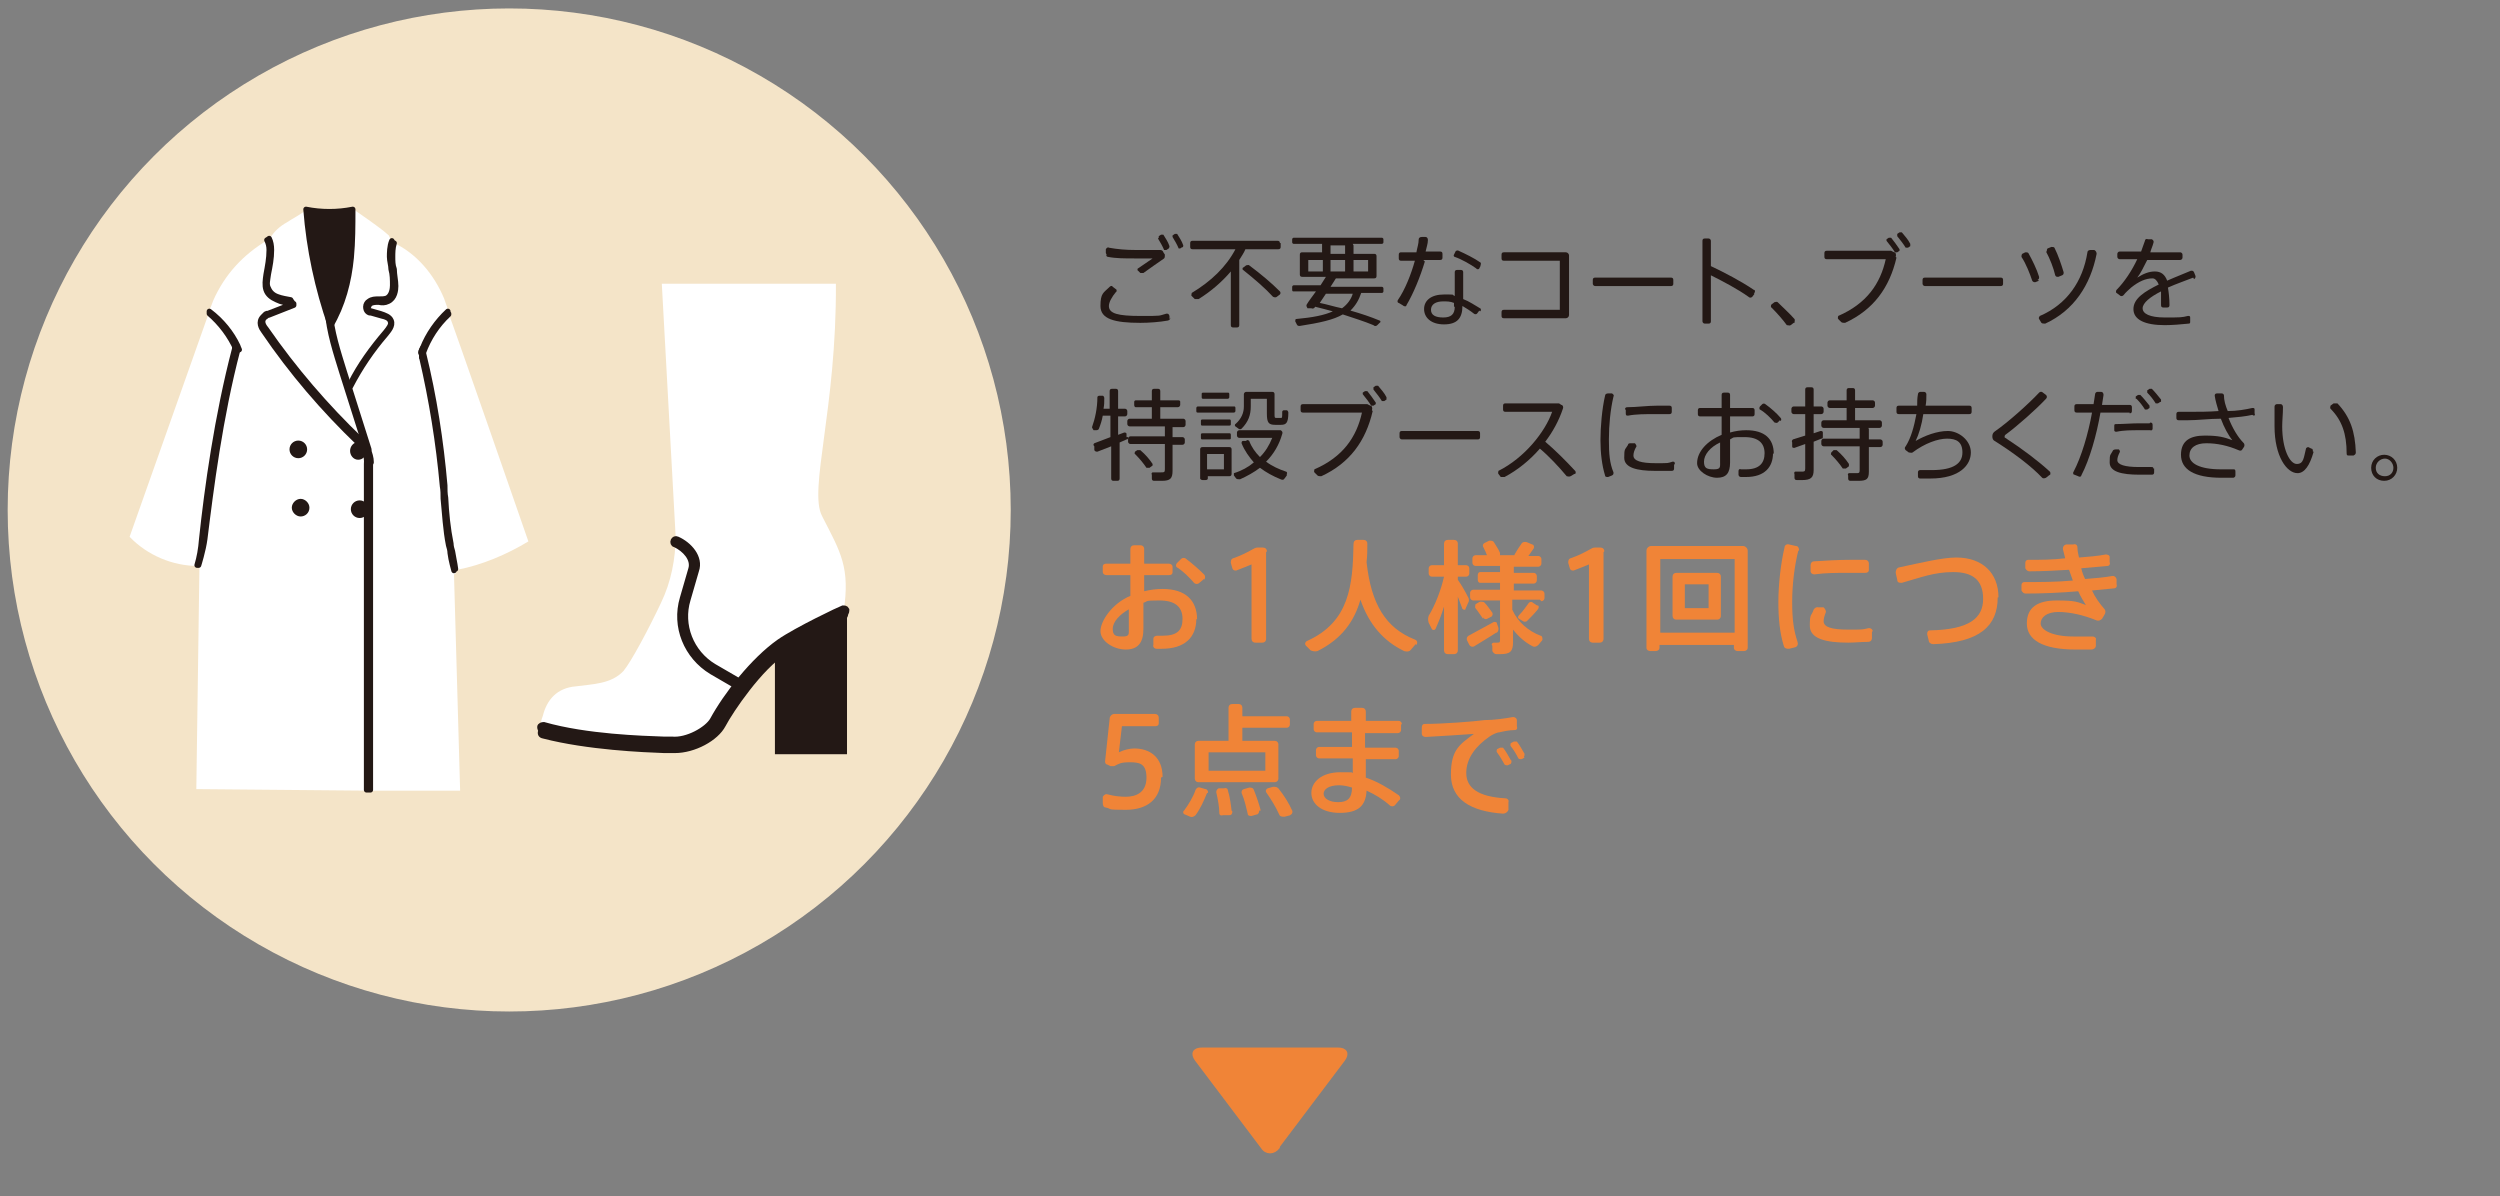 <?xml version="1.0" encoding="UTF-8"?>
<svg xmlns="http://www.w3.org/2000/svg" xmlns:xlink="http://www.w3.org/1999/xlink" version="1.1" viewBox="0 0 326 156">
  <rect x="0" y="0" width="326" height="156" fill="#808080" stroke="none"/>
  <defs>
    <style>
      .cls-1, .cls-2 {
        fill: none;
      }

      .cls-3 {
        stroke-width: .7px;
      }

      .cls-3, .cls-4, .cls-5 {
        fill: #231815;
      }

      .cls-3, .cls-2 {
        stroke-linecap: round;
        stroke-linejoin: round;
      }

      .cls-3, .cls-5 {
        stroke: #231815;
      }

      .cls-6 {
        fill: #fff;
      }

      .cls-7 {
        fill: #f08437;
      }

      .cls-8 {
        fill: #f4e4c8;
      }

      .cls-2 {
        stroke: #f08437;
        stroke-width: .4px;
      }

      .cls-5 {
        stroke-miterlimit: 10;
        stroke-width: .7px;
      }

      .cls-9 {
        clip-path: url(#clippath);
      }
    </style>
    <clipPath id="clippath">
      <rect class="cls-1" x="0" width="326" height="156"/>
    </clipPath>
  </defs>
  <!-- Generator: Adobe Illustrator 28.7.7, SVG Export Plug-In . SVG Version: 1.2.0 Build 194)  -->
  <g>
    <g id="_レイヤー_2">
      <g id="layout">
        <g class="cls-9">
          <g>
            <path class="cls-4" d="M152.6,41.4c0,.2,0,.3-.3.4-1.1.2-2.5.3-3.6.3-3.4,0-5.2-.5-5.2-2.2s.4-1.7,1.2-2.5c.1-.1.3-.2.4,0l.4.3c.1,0,.2.3,0,.4-.5.6-.9,1.3-.9,1.8,0,1,1.2,1.3,4.1,1.3s2.3,0,3.4-.3c.2,0,.3,0,.4.3v.5c0,0,0,0,0,0ZM144.2,33v-.5c.1-.2.3-.3.4-.2,1.1.2,2.2.3,3.5.3s2.2,0,3.1,0c.2,0,.4,0,.5.3l.2.3c0,.2,0,.4-.1.5-.7.5-1.9,1.3-2.7,1.9-.1,0-.3,0-.4,0l-.3-.3c-.1,0-.1-.3,0-.3l1.9-1.3c-.7,0-1.6,0-2.4,0-1.2,0-2.4,0-3.4-.2-.2,0-.3-.2-.2-.3h0ZM151.1,31c0,0,0-.2,0-.2l.3-.2c0,0,.2,0,.3,0,.3.5.6.9.8,1.5,0,0,0,.2-.1.3l-.3.2c0,0-.2,0-.3,0-.2-.5-.5-1-.8-1.5h0ZM154.2,32.2l-.3.2c0,0-.2,0-.2,0-.2-.5-.5-1-.8-1.5,0,0,0-.2,0-.2l.3-.2c.1,0,.2,0,.3,0,.3.5.6.9.8,1.5,0,0,0,.2-.1.3h0Z"/>
            <path class="cls-4" d="M167,31.7v.5c0,.2-.1.3-.3.3h-4.3c-.2.5-.5.9-.8,1.4v8.5c0,.2-.1.3-.3.3h-.5c-.2,0-.3-.1-.3-.3v-7c-1.2,1.4-2.6,2.6-4.2,3.6-.2,0-.4,0-.5,0l-.4-.4c-.1,0,0-.3,0-.4,2.5-1.5,4.5-3.4,5.7-5.7h-5.6c-.2,0-.3-.1-.3-.3v-.5c0-.2.1-.3.3-.3h11.1c.2,0,.3.1.3.3h0ZM166.9,38c.1.1.1.3,0,.4l-.4.3c-.1.1-.3.1-.5,0-1-1.1-2.4-2.3-3.9-3.5-.1,0-.1-.3,0-.3l.4-.3c.1,0,.3-.1.4,0,1.6,1.2,2.9,2.3,4,3.4h0Z"/>
            <path class="cls-4" d="M176.5,32v1.1h2.7c.2,0,.3.1.3.3v2.6c0,.2-.1.3-.3.3h-5l-.7,1.1h6.7c.1,0,.2.1.2.2v.4c0,.1-.1.2-.2.2h-2.7c-.3.9-.7,1.6-1.4,2.3,1.4.4,2.6.8,3.8,1.3.1,0,.2.2,0,.3l-.3.3c-.1.1-.3.2-.5,0-1.2-.5-2.5-.9-4-1.4-1.2.7-3,1.1-5.6,1.5-.2,0-.3,0-.4-.2l-.2-.4c0,0,0-.3.1-.3,2.2-.2,3.7-.5,4.8-1-.7-.2-1.5-.4-2.3-.6h0c-.1.2-.3.3-.5.2h-.5c-.1-.2-.2-.3-.1-.5.3-.5.7-1,1.2-1.7h-2.9c-.1,0-.2,0-.2-.2v-.4c0-.1.1-.2.2-.2h3.5l.7-1.1h-3.1c-.2,0-.3-.1-.3-.3v-2.6c0-.2.1-.3.3-.3h2.6v-1.1h-3.7c-.1,0-.2-.1-.2-.2v-.4c0-.1.1-.2.2-.2h11.5c.1,0,.2.1.2.2v.4c0,.1-.1.2-.2.2h-3.8,0ZM172.5,33.9h-1.9v1.5h1.9v-1.5ZM172.9,38.3l-.8,1.2c1,.2,1.9.5,2.9.7.7-.5,1.2-1.2,1.4-1.9h-3.5ZM175.4,32h-1.9v1.1h1.9v-1.1ZM175.4,33.9h-1.9v1.5h1.9v-1.5ZM176.5,33.9v1.5h1.9v-1.5h-1.9Z"/>
            <path class="cls-4" d="M185.8,34.1c-.6,2-1.5,4.2-2.4,5.7,0,.2-.3.2-.5,0l-.5-.3c-.2,0-.2-.3-.1-.4.9-1.3,1.7-3.3,2.2-5.1h-1.8c-.2,0-.3-.1-.3-.3v-.5c0-.2.1-.3.3-.3h2c.1-.6.3-1.1.3-1.7,0-.2.2-.3.4-.3h.5c.2,0,.3.2.3.4,0,.5-.2,1-.3,1.5h1.9c.2,0,.3.1.3.3v.5c0,.2-.1.3-.3.3h-2.2,0ZM192.9,40.5l-.3.4c-.1.1-.3.1-.4,0-.5-.4-1-.7-1.5-1h0c0,1.6-.7,2.4-2.4,2.4s-2.6-.9-2.6-2,.9-1.9,2.6-1.9.9,0,1.4.2c0-.7,0-1.5,0-2.1v-1c0-.2.1-.3.3-.3h.5c.2,0,.3.1.3.3,0,.3,0,.6,0,1,0,.8,0,1.7,0,2.5.8.3,1.5.8,2.2,1.2.1,0,.2.3,0,.4h0ZM189.6,40v-.5c-.5-.2-.9-.2-1.4-.2-1,0-1.6.4-1.6,1.1s.6,1,1.6,1,1.5-.4,1.5-1.4h0ZM193.1,34.6l-.2.4c0,.1-.3.2-.4,0-.7-.5-1.9-1.2-2.8-1.5-.1,0-.2-.2-.1-.3l.2-.4c0-.1.3-.2.4-.1.9.4,2.1,1,2.8,1.5.1,0,.2.3,0,.4h0Z"/>
            <path class="cls-4" d="M204.6,33.3v7.8c0,.2-.2.4-.4.4h-8.1c-.2,0-.3-.1-.3-.3v-.5c0-.2.1-.3.3-.3h7.3v-6.4h-7.3c-.2,0-.3-.1-.3-.3v-.5c0-.2.1-.3.3-.3h8.1c.2,0,.4.2.4.4h0Z"/>
            <path class="cls-4" d="M218.2,36.5v.5c0,.2-.1.3-.3.3h-9.9c-.2,0-.3-.2-.3-.3v-.5c0-.2.1-.3.3-.3h9.9c.2,0,.3.1.3.3h0Z"/>
            <path class="cls-4" d="M228.8,38.3l-.3.4c-.1.1-.3.2-.5,0-1.4-1-3.3-2-4.9-2.8v6c0,.2-.1.3-.3.3h-.5c-.2,0-.3-.2-.3-.3v-10.5c0-.2.1-.3.3-.3h.5c.2,0,.3.2.3.3v3.3c1.7.8,4,2,5.6,3.1.2,0,.2.3,0,.5Z"/>
            <path class="cls-4" d="M233.9,42.1l-.4.3c-.1.1-.3,0-.5,0-.5-.7-1.3-1.6-2-2.3-.1,0-.1-.3,0-.4l.4-.3c.1,0,.3-.1.4,0,.7.7,1.6,1.5,2.2,2.2.1.1,0,.3,0,.5h0Z"/>
            <path class="cls-4" d="M247.3,33.6c-.9,3.9-3,6.8-6.7,8.5-.2,0-.4,0-.5-.1l-.4-.4c-.1-.1,0-.3,0-.4,3.7-1.6,5.5-4.2,6.2-7.4h-7.7c-.2,0-.3-.1-.3-.3v-.5c0-.2.1-.3.3-.3h8c.1,0,.3,0,.4,0l.4.2c.2,0,.3.3.2.6h0ZM247.7,32.4c0,0,0,.2,0,.3l-.3.2c0,0-.2,0-.3,0-.3-.5-.7-1-1.1-1.5,0,0,0-.2,0-.2l.3-.2c0,0,.2,0,.3,0,.4.5.7.9,1.1,1.5h0ZM249.1,32.1l-.3.2c0,0-.2,0-.3,0-.3-.5-.7-1-1.1-1.5,0,0,0-.2,0-.3l.3-.2c0,0,.2,0,.3,0,.4.5.8.9,1.1,1.5,0,0,0,.2,0,.3h0Z"/>
            <path class="cls-4" d="M261.2,36.5v.5c0,.2-.1.3-.3.3h-9.9c-.2,0-.3-.2-.3-.3v-.5c0-.2.1-.3.3-.3h9.9c.2,0,.3.1.3.3Z"/>
            <path class="cls-4" d="M265.9,36.6l-.5.2c-.1,0-.3,0-.4-.2-.3-.9-.8-2.2-1.4-3.1,0-.1,0-.3.1-.4l.4-.2c.2,0,.3,0,.4.1.5.9,1.1,2.1,1.4,3.1,0,.2,0,.3-.2.4h0ZM273.4,33.1c-.8,4.1-3,7.4-6.7,9.1-.2,0-.4,0-.5-.1l-.3-.5c-.1-.1,0-.3.1-.4,3.5-1.5,5.6-4.5,6.2-8.3,0-.2.2-.3.4-.3h.5c.2.1.3.3.3.5h0ZM266.9,32.8c0-.1,0-.3.1-.4l.5-.2c.2,0,.3,0,.4.1.5,1,.9,2.2,1.2,3.2,0,.2,0,.3-.2.4l-.5.2c-.2,0-.3,0-.4-.2-.2-.9-.7-2.2-1.2-3.1h0Z"/>
            <path class="cls-4" d="M286,36.2c-1,.4-2.2.8-3.3,1.3.1.6.2,1.4.2,2.3,0,.2-.1.3-.3.3h-.5c-.2,0-.3-.1-.3-.3v-.3c0-.6,0-1.1,0-1.5-1.4.7-2.4,1.5-2.4,2.2s.9,1.2,2.9,1.2,2.2,0,3-.2c.2,0,.3,0,.3.2v.5c0,.2,0,.3-.2.3-.9.1-2.2.2-3.1.2-2.6,0-4.1-.7-4.1-2.1s1.5-2.3,3.3-3.2c-.2-.5-.5-.8-.8-.8-.9,0-1.8.4-2.8,1.2-.2.2-.7.6-1,1-.1.1-.3.2-.5,0l-.4-.3c-.1,0-.1-.3,0-.4,1-1,2-2.5,2.7-4h-2.3c-.1,0-.3-.1-.3-.3v-.4c0-.1.1-.3.3-.3h2.8c.2-.5.3-.9.5-1.4,0-.2.2-.3.4-.2h.5c.2.1.3.3.2.5-.1.4-.3.8-.4,1.2h3.9c.1,0,.3.1.3.3v.4c0,.1-.1.3-.3.3h-4.3c-.5,1-.9,1.8-1.3,2.3.8-.5,1.5-.8,2.3-.8s1.3.4,1.6,1.2c1.1-.5,2.2-.9,3.1-1.3.2,0,.3,0,.4.2l.2.5c0,.1,0,.3-.2.4h0Z"/>
            <path class="cls-4" d="M147.1,57c0,.2,0,.3-.2.3l-.9.4v4.7c0,.2-.1.3-.3.3h-.5c-.2,0-.3-.1-.3-.3v-4.2l-1.8.7c-.1,0-.3,0-.4-.2v-.5c-.2-.2-.1-.3,0-.4l2.1-.8v-2.8h-1c-.1.6-.3,1.2-.5,1.7,0,.1-.2.2-.3.2h-.4c-.1-.2-.2-.3-.2-.4.4-1.1.7-2.5.7-3.9,0-.1.1-.2.3-.2h.4c.1,0,.2.2.2.3,0,.5,0,.9-.1,1.4h.8v-2.3c0-.2.1-.3.3-.3h.5c.2,0,.3.1.3.3v2.3h.9c.1,0,.3.1.3.3v.4c0,.1-.1.3-.3.3h-.9v2.4l.8-.3c.1,0,.3,0,.3.2v.4h0ZM154.6,55v.4c0,.1-.1.3-.3.3h-1.4v1.3h1.3c.1,0,.3.1.3.3v.4c0,.1-.1.3-.3.3h-1.3v3.4c0,1-.3,1.3-1.4,1.3s-.7,0-1,0c-.2,0-.3-.1-.3-.3v-.5c-.1-.1,0-.3.1-.3.3,0,.7,0,1,0,.5,0,.6,0,.6-.4v-3.3h-4.5c-.1,0-.3-.1-.3-.3v-.4c0-.1.1-.3.3-.3h4.5v-1.3h-4.6c-.1,0-.3-.1-.3-.3v-.4c0-.1.1-.3.3-.3h2.9v-1.5h-2.1c-.1,0-.2-.1-.2-.3v-.4c0-.1.1-.2.2-.2h2.1v-1.2c0-.2.1-.3.3-.3h.5c.2,0,.3.1.3.3v1.2h2.3c.1,0,.3,0,.3.2v.4c0,.1-.1.3-.3.3h-2.3v1.5h3c.1,0,.3.1.3.3h0ZM150.3,60.7l-.4.3c-.1,0-.3,0-.4,0-.4-.6-.9-1.2-1.5-1.8-.1,0,0-.3,0-.3l.3-.2c.1,0,.3,0,.4,0,.7.6,1.2,1.2,1.6,1.8,0,.1,0,.3,0,.4Z"/>
            <path class="cls-4" d="M160.9,53.8h-4.7c-.1,0-.2,0-.2-.2v-.4c0-.1.1-.2.2-.2h4.7c.1,0,.2,0,.2.2v.4c0,.1-.1.2-.2.2ZM160.6,58.6v3.2c0,.2-.1.3-.3.3h-2.8v.3c0,.1-.1.2-.3.2h-.4c-.1,0-.3-.1-.3-.2v-3.8c0-.2.1-.3.3-.3h3.5c.2,0,.3.1.3.3ZM160.5,55.3c0,.1,0,.2-.2.2h-3.5c-.1,0-.2,0-.2-.2v-.4c0-.1,0-.2.2-.2h3.5c.1,0,.2,0,.2.2v.4ZM160.5,56.7v.4c0,.1,0,.2-.2.2h-3.5c-.1,0-.2,0-.2-.2v-.4c0-.1,0-.2.2-.2h3.5c.1,0,.2,0,.2.2ZM156.7,51.8v-.4c0-.1,0-.2.2-.2h3.2c.1,0,.2,0,.2.2v.4c0,.1-.1.2-.2.2h-3.2c-.1,0-.2,0-.2-.2ZM159.6,59.2h-2.2v2h2.2v-2ZM167.8,62l-.3.4c-.1.2-.3.2-.5.1-1-.4-1.9-.9-2.7-1.5-.8.6-1.7,1.1-2.6,1.5-.2,0-.4,0-.5-.1l-.3-.4c0-.1,0-.3,0-.3,1-.3,1.9-.8,2.6-1.4-.6-.7-1.2-1.5-1.6-2.5,0-.1,0-.3.2-.3h.4c.1-.2.3-.1.4,0,.3.8.8,1.5,1.4,2.1.7-.7,1.2-1.5,1.6-2.5h-4.3c-.1,0-.3-.1-.3-.3v-.4c0-.1.1-.3.3-.3h4.8c0,0,.2,0,.2,0h.4c.2.1.3.3.2.5-.4,1.4-1.1,2.6-2.1,3.6.8.6,1.7,1,2.6,1.3.1,0,.2.2.1.3h0ZM168,53.8c0,1.4-.3,1.6-1,1.6h-.7c-.9,0-1.1-.3-1.1-1.5v-1.9h-2.1v1c0,1.1-.3,2-1.2,2.9-.1.1-.3.1-.4,0l-.4-.3c-.1,0-.1-.3,0-.3.8-.7,1.1-1.5,1.1-2.3v-1.6c0-.2.2-.3.3-.3h3.4c.2,0,.3.1.3.3v2.6c0,.4,0,.5.2.5h.6c.2,0,.2,0,.2-.8,0-.1.1-.2.2-.2h.4c.1,0,.2.2.2.3h0Z"/>
            <path class="cls-4" d="M179,53.6c-.9,3.9-3,6.8-6.7,8.5-.2,0-.4,0-.5-.1l-.4-.4c-.1-.1,0-.3,0-.4,3.7-1.6,5.5-4.2,6.2-7.4h-7.7c-.2,0-.3-.1-.3-.3v-.5c0-.2.1-.3.3-.3h8c.1,0,.3,0,.4,0l.4.2c.2,0,.3.3.2.6h0ZM179.4,52.4c0,0,0,.2,0,.3l-.3.2c0,0-.2,0-.3,0-.3-.5-.7-1-1.1-1.5,0,0,0-.2,0-.2l.3-.2c0,0,.2,0,.3,0,.4.5.7.9,1.1,1.5h0ZM180.8,52.1l-.3.2c0,0-.2,0-.3,0-.3-.5-.7-1-1.1-1.5,0,0,0-.2,0-.3l.3-.2c0,0,.2,0,.3,0,.4.5.8.9,1.1,1.5,0,0,0,.2,0,.3h0Z"/>
            <path class="cls-4" d="M193,56.5v.5c0,.2-.1.3-.3.3h-9.9c-.2,0-.3-.2-.3-.3v-.5c0-.2.1-.3.3-.3h9.9c.2,0,.3.1.3.3h0Z"/>
            <path class="cls-4" d="M205.3,61.8l-.5.3c-.2.1-.4,0-.5,0-1-1.2-2.3-2.6-3.5-3.6-1.3,1.5-2.9,2.8-4.6,3.7-.2,0-.4,0-.5,0l-.3-.4c-.1-.1,0-.3,0-.4,3.4-1.7,6.1-5.1,7-7.7h-6.1c-.2,0-.3-.1-.3-.3v-.5c0-.2.1-.3.3-.3h6.6c.1,0,.2,0,.4,0l.3.2c.2,0,.3.3.2.5-.5,1.5-1.3,3-2.3,4.3,1.3,1.1,2.7,2.5,3.9,3.8.1.1.1.3,0,.4h0Z"/>
            <path class="cls-4" d="M210.4,51.7c-.4,1.7-.6,3.7-.6,5.6s.1,3.1.6,4.3c0,.2,0,.3-.2.4l-.5.2c-.2,0-.4,0-.4-.2-.4-1.3-.6-2.9-.6-4.6s.2-4.1.6-5.8c0-.2.2-.3.4-.3h.5c.2.1.3.3.2.4h0ZM218.3,60.6v.5c0,.2-.1.3-.3.3-.7,0-1.5,0-2.2,0-2.3,0-4-.4-4-1.7s.1-1,.5-1.7c0-.2.2-.2.4-.2h.5c.1.1.2.3.2.4-.3.5-.4.9-.4,1.2,0,.7,1,1,2.9,1s1.5,0,2.2-.2c.2,0,.3,0,.3.3h0ZM211.9,53.4c0-.2.1-.3.3-.3,1.2,0,2.6-.2,3.9-.2s1.1,0,1.6,0c.2,0,.3.1.3.3v.5c0,.2-.1.3-.3.3-.6,0-1.3,0-1.9,0-1.2,0-2.5,0-3.5.2-.2,0-.3,0-.3-.3v-.5s0,0,0,0Z"/>
            <path class="cls-4" d="M231.2,59.1c0,1.8-1.1,3.1-3.5,3.1s-.5,0-.7,0c-.2,0-.3-.2-.3-.3v-.5c0-.2.2-.3.3-.2.2,0,.5,0,.7,0,1.7,0,2.4-.8,2.4-2.1s-.8-2.1-2.6-2.1-1.3,0-1.9.3v3c0,1.4-.5,2-1.7,2s-2.6-.9-2.6-1.9c0-1.5,1.3-2.9,3.2-3.7v-2.4h-2.8c-.2,0-.3-.1-.3-.3v-.5c0-.2.1-.3.3-.3h2.8v-1.7c0-.2.1-.3.3-.3h.5c.2,0,.3.1.3.3v1.7h2.9c.2,0,.3.1.3.3v.5c0,.2-.1.3-.3.3h-2.9v2.1c.7-.2,1.4-.3,2.1-.3,2.4,0,3.6,1.1,3.6,3.1h0ZM224.3,57.7c-1.3.6-2.1,1.6-2.1,2.5s.4,1,1.3,1,.8-.3.8-1v-2.5ZM232.1,54.8l-.3.3c-.1.1-.3,0-.4,0-.5-.6-1.2-1.3-1.9-1.7-.1,0-.1-.3,0-.4l.3-.3c.1-.1.3-.1.4,0,.7.5,1.5,1.2,2,1.8.1.1.1.3,0,.4h0Z"/>
            <path class="cls-4" d="M237.7,56.9c0,.2,0,.3-.2.3l-1,.4v3.7c0,1-.4,1.3-1.5,1.3s-.5,0-.7,0c-.2,0-.3-.1-.3-.3v-.5c-.1-.1,0-.3.1-.3.2,0,.5,0,.7,0,.5,0,.6,0,.6-.4v-3.2l-1.4.5c-.2,0-.3,0-.3-.2v-.5c-.1-.2,0-.3.1-.4l1.6-.5v-2.8h-1.5c-.1,0-.3-.1-.3-.3v-.4c0-.1.1-.3.3-.3h1.5v-2.2c0-.2.1-.3.3-.3h.5c.2,0,.3.1.3.3v2.2h1c.1,0,.3.1.3.3v.4c0,.1-.1.3-.3.3h-1v2.5l.9-.3c.1,0,.3,0,.3.2v.4s0,0,0,0ZM243.7,55.9v1.4h1.5c.1,0,.3.1.3.3v.4c0,.1-.1.3-.3.3h-1.5v3.2c0,1-.3,1.2-1.4,1.2s-.6,0-1,0c-.2,0-.3-.1-.3-.3v-.4c-.1-.1,0-.3.1-.3.3,0,.6,0,.9,0,.4,0,.5,0,.5-.4v-3.1h-4.7c-.1,0-.3-.1-.3-.3v-.4c0-.1.1-.3.3-.3h4.7v-1.4h-4.7c-.1,0-.3-.1-.3-.3v-.4c0-.1.1-.3.3-.3h3v-1.6h-2.2c-.1,0-.3-.1-.3-.3v-.4c0-.1.1-.3.3-.3h2.2v-1.3c0-.2.1-.3.3-.3h.5c.2,0,.3.1.3.3v1.3h2.3c.1,0,.3.1.3.3v.4c0,.1-.1.3-.3.3h-2.3v1.6h3.2c.1,0,.3.1.3.3v.4c0,.1-.1.3-.3.3h-1.5ZM241.1,60.8l-.4.3c-.1,0-.3,0-.4,0-.4-.6-.9-1.2-1.5-1.8-.1,0,0-.3,0-.3l.3-.3c.1,0,.3,0,.4,0,.7.6,1.2,1.2,1.6,1.8,0,.1,0,.3,0,.4h0Z"/>
            <path class="cls-4" d="M250.8,54c-.2,1.4-.6,2.7-1,3.5,1.2-.7,2.8-1.3,4.2-1.3s3,1.2,3,2.8-1.4,3.4-5.3,3.4-.8,0-1.3,0c-.2,0-.3-.1-.3-.3v-.5c0-.2.1-.3.3-.3.6,0,1,0,1.5,0,2.9,0,4-.9,4-2.3s-.8-1.8-2-1.8-2.9.6-4.5,1.8c-.1.1-.3,0-.5,0l-.4-.3c-.1-.1-.2-.3,0-.5.7-1.1,1.1-2.6,1.4-4.2h-2.3c-.2,0-.3-.1-.3-.3v-.5c0-.2.1-.3.3-.3h2.4c0-.5,0-1,.1-1.5,0-.2.2-.3.3-.3h.5c.2,0,.3.2.3.3,0,.5,0,1-.1,1.5h5.7c.2,0,.3.1.3.3v.5c0,.2-.1.3-.3.3h-5.9Z"/>
            <path class="cls-4" d="M267.3,61.9l-.5.4c-.2.1-.4.1-.5,0-1.4-1.5-3.8-3.3-6.2-4.8-.2-.1-.3-.3-.3-.6s.1-.5.4-.7c1.6-1.1,4.3-3.5,5.7-5,.1-.1.3-.2.5,0l.4.3c.1.1.2.3,0,.5-1.3,1.4-3.8,3.6-5.3,4.7,0,0-.1.1-.1.2s0,.2.1.2c2.3,1.5,4.4,3.1,5.8,4.4.1.1.1.3,0,.5h0Z"/>
            <path class="cls-4" d="M277.7,53.8h-3.8c-.5,2.9-1.4,6.1-2.5,8.2,0,.2-.3.2-.4.1l-.5-.2c-.2,0-.2-.3-.1-.4,1-1.9,1.9-4.9,2.4-7.7h-2c-.2,0-.3-.1-.3-.3v-.5c0-.2.1-.3.3-.3h2.2l.2-1.3c0-.2.2-.3.3-.3h.5c.2,0,.3.2.3.4l-.2,1.3h3.6c.2,0,.3.1.3.3v.5c0,.2-.1.3-.3.3h0ZM280.9,61.1v.5c0,.2-.1.3-.3.3-.5,0-1.1,0-1.6,0-2.4,0-3.9-.4-3.9-1.6s.1-.9.4-1.5c0-.1.2-.2.4-.2h.4c.1.1.2.3.1.4-.2.4-.3.7-.3,1,0,.6,1,.9,2.8.9s1.1,0,1.6,0c.2,0,.3,0,.3.2h0ZM280.4,55.1c.2,0,.3.1.3.3v.5c0,.1-.1.3-.3.2-.4,0-.9,0-1.5,0-.9,0-2,0-2.9.2-.1,0-.3,0-.3-.2v-.5c0-.2,0-.3.2-.3.9,0,2.1-.1,3-.1.5,0,1,0,1.4,0h0ZM278.5,52c0,0,0-.2,0-.3l.3-.2c0,0,.2,0,.3,0,.4.4.8.9,1.2,1.4,0,0,0,.2,0,.3l-.3.2c0,0-.2,0-.3,0-.3-.5-.7-1-1.1-1.4h0ZM281.7,52.4l-.3.2c0,0-.2,0-.3,0-.3-.5-.7-1-1.1-1.4,0,0,0-.2,0-.3l.3-.2c0,0,.2,0,.3,0,.4.4.8.9,1.2,1.4,0,0,0,.2,0,.3h0Z"/>
            <path class="cls-4" d="M293.7,54.1c-.9.2-1.9.3-3.1.4.5,1.3,1.2,2.5,2,3.3.1.1.1.4,0,.5l-.2.3c-.1.2-.3.2-.5.1-1.4-.6-2.8-.9-4.2-.9s-2.2.6-2.2,1.6,1.3,1.8,4.1,1.8,1,0,1.6,0c.2,0,.3,0,.3.3v.5c0,.2-.2.3-.3.3-.5,0-1.1,0-1.5,0-3.6,0-5.3-1.1-5.3-3s1.3-2.5,3.1-2.5,2.5.2,3.6.6c-.5-.6-1.1-1.7-1.5-2.8-1.5,0-3,.2-4.3.2s-.8,0-1.2,0c-.2,0-.3-.1-.3-.3v-.5c0-.2.1-.3.3-.3.4,0,.9,0,1.4,0,1.2,0,2.5,0,3.8-.1-.2-.7-.4-1.3-.5-2,0-.2.1-.3.3-.3h.5c.2,0,.3,0,.4.2,0,.7.2,1.4.5,2.1,1.2,0,2.3-.2,3.2-.4.2,0,.3,0,.3.2v.5c.1.2,0,.3-.1.3h0Z"/>
            <path class="cls-4" d="M301.7,58.9c-.5,1.8-1.2,2.8-2.1,2.8-1.4,0-3-2.2-3-6.1s0-1.7,0-2.6c0-.2.2-.3.3-.3h.5c.2,0,.3.2.3.4,0,.9-.1,1.7-.1,2.5,0,3,1,4.9,1.9,4.9s.9-.8,1.2-2c0-.1.2-.2.3-.2l.4.2c.2,0,.2.2.2.4h0ZM306.8,59.4h-.5c-.2,0-.3,0-.3-.3,0-2.5-.6-4.3-2.1-5.8-.1-.1,0-.3,0-.4l.4-.3c.2,0,.4,0,.5,0,1.7,1.8,2.3,3.7,2.4,6.4,0,.2-.1.3-.3.4h0Z"/>
            <path class="cls-4" d="M312.6,61c0,.9-.7,1.7-1.7,1.7s-1.7-.7-1.7-1.7.8-1.7,1.7-1.7,1.7.7,1.7,1.7ZM312.1,61c0-.6-.5-1.2-1.1-1.2s-1.2.5-1.2,1.2.5,1.1,1.2,1.1,1.1-.5,1.1-1.1Z"/>
            <path class="cls-7" d="M156,80.7c0,2.4-1.5,3.9-4.5,3.9s-.5,0-.7,0c-.3,0-.5-.3-.4-.5v-.8c0-.3.3-.4.5-.4s.5,0,.7,0c1.9,0,2.6-.7,2.6-2.2s-.9-2.4-3-2.4-1.4.1-2.1.3v3.4c0,1.8-.7,2.7-2.3,2.7s-3.3-1.1-3.3-2.4,1.5-3.6,3.9-4.6v-2.7h-3.1c-.3,0-.5-.2-.5-.4v-.7c0-.3.2-.4.5-.4h3.1v-1.9c0-.3.2-.5.5-.5h.8c.3,0,.5.2.5.5v1.9h3.2c.3,0,.5.2.5.4v.7c0,.3-.2.4-.5.4h-3.2v2.1c.8-.2,1.6-.3,2.4-.3,3,0,4.5,1.5,4.5,4h0ZM147.3,79.4c-1.3.7-2.2,1.7-2.2,2.6s.4,1,1.3,1,.8-.3.8-1.1v-2.6h0ZM157,75.5l-.6.5c-.2.2-.5.2-.7,0-.6-.7-1.4-1.5-2.2-2-.2-.1-.2-.4,0-.6l.5-.5c.2-.2.5-.2.7,0,.8.6,1.7,1.4,2.3,2,.2.2.2.5,0,.7h0Z"/>
            <path class="cls-7" d="M165.1,72v11.3c0,.3-.2.5-.5.5h-.9c-.3,0-.5-.2-.5-.5v-9.7c-.5.2-1.2.5-2,.8-.2,0-.4,0-.5-.3l-.2-.7c0-.2,0-.5.3-.6.9-.3,1.9-.8,2.6-1.2.2-.1.3-.2.6-.2h.7c.3,0,.5.2.5.5h0Z"/>
            <path class="cls-7" d="M184.6,84l-.6.7c-.2.3-.6.3-.9.2-2.7-1.3-4.6-3.5-5.7-6.7-.8,2.8-2.4,5.1-5.6,6.7-.3.1-.7,0-.9-.1l-.6-.6c-.2-.2-.1-.5.1-.6,5.6-2.5,6-7.3,6.1-12.7,0-.3.2-.5.5-.5h.8c.3,0,.5.2.5.5,0,.8,0,1.6-.1,2.4.6,5.5,2.5,8.6,6.3,10.1.3.1.4.4.2.7h0Z"/>
            <path class="cls-7" d="M191.4,78.7l-.3.7c0,.2-.3.1-.4,0-.2-.5-.4-1.1-.6-1.6v7c0,.3-.2.5-.5.5h-.8c-.3,0-.5-.2-.5-.5v-5.7c-.3,1-.7,2-1.1,2.9-.1.2-.4.2-.5,0l-.4-.8c-.1-.3-.1-.6,0-.9.8-1.3,1.6-3.3,2-5.1h-1.6c-.2,0-.4-.2-.4-.4v-.7c0-.2.2-.4.4-.4h1.6v-2.8c0-.3.2-.5.5-.5h.8c.3,0,.5.2.5.5v2.8h1.1c.2,0,.4.2.4.4v.7c0,.2-.2.4-.4.4h-1.1v.4c.5.7,1,1.6,1.3,2.2.2.3.2.6,0,.9h0ZM195.1,82.5c-.9.6-2.1,1.3-2.9,1.8-.2.1-.5,0-.6-.2l-.3-.6c-.1-.2,0-.5.2-.6.9-.5,2.2-1.2,3.3-1.8.2,0,.4,0,.4.2l.2.6c0,.2,0,.4-.2.6h0ZM200.8,78.2h-3.6v1.3c.7,1.6,2.1,2.8,3.7,3.4.2,0,.3.4.2.6l-.5.6c-.2.2-.5.3-.7.2-1-.5-1.9-1.3-2.6-2.2v1.6c0,1.3-.4,1.6-1.7,1.6h-.5c-.2,0-.4-.2-.5-.4v-.7c-.2-.2,0-.4.2-.4h.4c.3,0,.4,0,.4-.3v-5.2h-3.5c-.2,0-.4-.2-.4-.4v-.6c0-.2.2-.4.4-.4h3.5v-.9h-2.6c-.2,0-.3-.2-.3-.4v-.6c0-.2.1-.4.3-.4h2.6v-.8h-3.2c-.2,0-.4-.2-.4-.4v-.6c0-.2.2-.4.4-.4h1.5c-.1-.3-.3-.7-.5-1.1-.1-.2,0-.4.2-.5l.6-.3c.2,0,.5,0,.6.2.3.5.6.9.8,1.4,0,0,0,.2,0,.3h1.9s0,0,0-.1c.3-.5.6-1,.9-1.4.1-.2.4-.3.7-.2l.7.3c.2,0,.3.3.2.5l-.7,1h1.3c.2,0,.4.2.4.4v.6c0,.2-.2.4-.4.4h-3.2v.8h2.6c.2,0,.4.2.4.4v.6c0,.2-.2.4-.4.4h-2.6v.9h3.6c.2,0,.4.2.4.4v.6c0,.2-.2.4-.4.4h0ZM193.4,80.7c-.3-.4-.6-.9-1-1.4-.1-.1,0-.4,0-.5l.5-.3c.2-.1.4,0,.6,0,.5.5.8,1,1.1,1.4.1.2,0,.4-.1.5l-.6.3c-.2.1-.4,0-.5-.2h0ZM200.5,78.9c.2.1.2.4,0,.6-.4.5-.9,1-1.4,1.5-.1.1-.4.1-.5,0l-.5-.3c-.2-.1-.2-.3,0-.5.5-.5.9-1.1,1.2-1.5.1-.2.4-.3.6-.1l.6.4h0Z"/>
            <path class="cls-7" d="M209.1,72v11.3c0,.3-.2.5-.5.5h-.9c-.3,0-.5-.2-.5-.5v-9.7c-.5.2-1.2.5-2,.8-.2,0-.4,0-.5-.3l-.2-.7c0-.2,0-.5.3-.6.9-.3,1.9-.8,2.6-1.2.2-.1.3-.2.6-.2h.7c.3,0,.5.2.5.5h0Z"/>
            <path class="cls-7" d="M227.9,71.9v12.6c0,.2-.2.4-.5.4h-.8c-.3,0-.5-.2-.5-.4v-.4h-9.7v.4c0,.2-.2.4-.5.4h-.7c-.3,0-.5-.2-.5-.4v-12.7c0-.3.3-.6.6-.6h12c.3,0,.6.3.6.6ZM226.2,72.9h-9.7v9.6h9.7v-9.6ZM218.1,80.3v-5.1c0-.3.2-.5.5-.5h5.3c.3,0,.5.2.5.5v5.1c0,.3-.2.5-.5.5h-5.3c-.3,0-.5-.2-.5-.5ZM219.7,79.3h3.1v-3.1h-3.1v3.1Z"/>
            <path class="cls-7" d="M234.5,71.8c-.5,2-.8,4.4-.8,6.7s.2,3.7.7,5.2c.1.3,0,.6-.3.7l-.8.2c-.3,0-.6,0-.7-.4-.5-1.6-.7-3.5-.7-5.7s.3-5,.8-7.1c0-.3.3-.5.6-.4l.9.2c.3,0,.4.3.4.6h0ZM244.1,82.4v.8c0,.3-.2.5-.5.5-.9,0-1.8.1-2.6.1-2.9,0-5-.5-5-2.2s.2-1.2.5-2.1c.1-.2.4-.4.6-.3h.7c.2.2.3.4.3.6-.2.5-.3.9-.3,1.2,0,.8,1.1,1.1,3.2,1.1s1.8,0,2.7-.2c.3,0,.5.2.5.4h0ZM236.1,73.7c0-.3.2-.5.4-.5,1.5-.1,3.2-.2,4.9-.2s1.3,0,1.8,0c.3,0,.5.2.5.5v.8c0,.3-.2.4-.5.4-.7,0-1.5,0-2.3,0-1.4,0-2.9,0-4.3.2-.3,0-.5-.2-.5-.4v-.7c0,0,0,0,0,0Z"/>
            <path class="cls-7" d="M260.5,77.9c0,3.7-2.3,5.9-8.4,6.1-.3,0-.6-.2-.6-.5l-.2-.8c0-.3.1-.5.4-.5,5.1-.1,6.9-1.6,6.9-4.1s-1.4-3.5-3.9-3.5-4.2.7-6.7,1.4c-.3,0-.6,0-.6-.4l-.2-.9c0-.3.1-.6.4-.7,2.8-.6,5.7-1.3,7.5-1.3,3.4,0,5.5,2,5.5,5.2h0Z"/>
            <path class="cls-7" d="M275.9,76.7c-.9.1-2,.2-3.1.3.4.9,1,1.7,1.6,2.4.2.2.2.5,0,.8l-.3.5c-.2.2-.5.3-.7.2-1.7-.7-3.5-1.1-5-1.1s-2.3.7-2.3,1.5,1.4,1.7,4.3,1.7,1.5,0,2.5,0c.2,0,.5.2.4.4v.8c0,.3-.3.5-.6.5-.7,0-1.4,0-2,0-4.4,0-6.4-1.3-6.4-3.4s1.4-3,3.9-3,2.7.2,3.8.6c-.3-.5-.7-1.1-1-1.8-2.3.2-4.8.3-6.9.3-.2,0-.4-.2-.5-.4v-.7c0-.2.1-.4.4-.4,2,0,4.2,0,6.3-.2l-.5-1.4c-1.7.1-3.5.2-5.2.2-.2,0-.4-.2-.5-.4v-.7c0-.2.1-.4.4-.4,1.5,0,3.2,0,4.8-.2l-.3-1.2c0-.3.1-.5.4-.6h.9c.3-.1.6,0,.6.4,0,.4.1.9.2,1.3,1.3-.1,2.5-.2,3.5-.4.2,0,.5.1.5.3v.7c.1.2,0,.5-.3.5-1,.1-2.2.2-3.4.3.1.5.3,1,.5,1.4,1.3-.1,2.5-.2,3.6-.4.2,0,.4.1.5.4v.7c.1.2,0,.5-.3.5h0Z"/>
            <path class="cls-7" d="M151.4,101.4c0,2.9-1.9,4.2-4.6,4.2s-1.7-.1-2.6-.3c-.3,0-.4-.3-.4-.6v-.8c.2-.3.4-.4.7-.3.7.2,1.6.3,2.3.3,1.4,0,2.7-.6,2.7-2.5s-1-2-2.2-2-1.4.2-2,.5c-.2,0-.4,0-.5,0l-.4-.2c-.2,0-.3-.2-.3-.4l.6-5.6c0-.3.3-.6.6-.6h5.3c.3,0,.5.2.5.5v.7c0,.3-.2.4-.5.4h-4.3l-.4,3.4c.6-.3,1.4-.5,2-.5,2,0,3.7,1.1,3.7,3.7h0Z"/>
            <path class="cls-7" d="M157.4,103.4c-.4,1-.9,2.1-1.5,2.9-.2.2-.5.3-.7.2l-.7-.3c-.2,0-.3-.4-.1-.5.6-.8,1.2-1.8,1.5-2.7.1-.2.3-.4.6-.3l.7.2c.2,0,.4.3.3.5h0ZM155.8,101.5v-4.4c0-.3.2-.5.5-.5h3.9v-4.3c0-.3.2-.5.5-.5h.8c.3,0,.5.2.5.5v1.1h5.8c.2,0,.4.2.4.4v.7c0,.2-.2.4-.4.4h-5.8v1.7h4.2c.3,0,.5.2.5.5v4.4c0,.3-.2.5-.5.5h-9.9c-.3,0-.5-.2-.5-.5h0ZM157.6,100.5h7.4v-2.4h-7.4v2.4ZM160.7,105.8c0,.3-.1.5-.4.5h-.8c-.3.1-.5,0-.5-.3,0-.8-.2-1.8-.4-2.7,0-.2.1-.4.3-.5h.7c.2-.1.5,0,.5.2.3,1,.4,1.9.5,2.7h0ZM164.2,105.7c0,.2-.1.5-.3.5l-.7.2c-.2,0-.5,0-.5-.3-.2-.8-.4-1.8-.8-2.7,0-.2,0-.4.3-.5l.7-.2c.2,0,.5,0,.6.3.4,1,.7,1.9.9,2.7h0ZM168.3,106.3l-.8.2c-.3,0-.6,0-.7-.3-.4-.9-1-1.9-1.7-2.9-.1-.2,0-.4.2-.5l.7-.2c.3,0,.5,0,.7.2.8,1,1.4,2,1.8,2.9.1.2,0,.5-.3.6h0Z"/>
            <path class="cls-7" d="M182.7,94.5v.7c0,.2-.2.4-.4.4h-4.3v1.9h4c.2,0,.4.2.4.4v.7c0,.2-.2.4-.4.4h-3.9v2.4c1.5.5,3,1.4,4.3,2.3.2.2.3.5,0,.7l-.5.6c-.2.2-.5.2-.7,0-.9-.8-1.9-1.4-3-1.9-.1,2-1.1,2.9-3.5,2.9s-3.7-1.2-3.7-2.6,1.3-2.7,3.8-2.7,1.1,0,1.6.1v-1.9h-4.4c-.2,0-.4-.2-.4-.4v-.7c0-.2.2-.4.4-.4h4.3v-1.9h-4.6c-.2,0-.4-.2-.4-.4v-.7c0-.2.2-.4.4-.4h4.5c0-.4,0-.9,0-1.2s.2-.5.5-.5h.9c.3,0,.5.2.5.5v1.2h4.3c.2,0,.4.2.4.4h0ZM176.3,102.7h0c-.6-.2-1.2-.3-1.7-.3-1.3,0-2,.5-2,1.1s.7,1.1,1.9,1.1,1.8-.5,1.8-1.9h0Z"/>
            <path class="cls-7" d="M196.7,104.8v.8c-.1.3-.4.5-.7.5-4.3-.3-6.8-1.9-6.8-5.1s1.1-3.9,3-5.3c-1.5.1-4.3.3-6.3.4-.3,0-.5-.2-.5-.4v-.8c0-.3.1-.5.4-.5,2.3,0,6.3-.3,7.8-.5,1.2,0,2.6-.2,3.7-.4.3,0,.5.2.5.4v.8c.1.3,0,.5-.3.5-.7,0-1.6.2-2,.3-.3,0-.9.3-1.2.5-1.9,1.3-3.1,2.9-3.1,4.8s1.5,3.1,5.1,3.3c.3,0,.5.3.4.5h0ZM197.1,99.2c0,.1,0,.3-.1.4l-.4.2c-.1,0-.3,0-.4-.1-.3-.5-.6-1.1-1-1.6-.1-.1,0-.3,0-.4l.4-.2c.1,0,.3,0,.4,0,.4.5.7,1.1,1,1.6h0ZM198.8,98.8l-.4.2c-.1,0-.3,0-.4-.1-.3-.6-.6-1.1-1-1.6-.1-.1,0-.3,0-.4l.4-.2c.1,0,.3,0,.4,0,.4.5.7,1.1,1,1.6,0,.1,0,.3-.1.4Z"/>
            <circle class="cls-8" cx="66.4" cy="66.5" r="65.4"/>
            <path class="cls-6" d="M59.2,74.9l.8,28.2h-11.8c0,0-.3,0-.3,0l-22.3-.2.4-28.6v-.5h-.2c-3.3,0-6.6-1.4-8.9-3.8l10.3-29.1v-.3c.1,0,.6-1.4.6-1.4,1.5-3.4,3.9-6,7.1-7.9,0,0,.2-.1.3-.2h0c.5-.9,1.3-1.6,2.2-2.1.9-.6,1.8-1,2.6-1.7,0,0,0,0,0,0,2,.4,4.1.4,6.1,0h0c1.3.9,2.6,1.8,3.9,2.8.2.2.5.4.7.6.1.2.2.4.2.6h0c0,0,0,.1,0,.2,0,0,.2,0,.3.1,3.1,1.4,5.4,4.2,6.7,7.3l.6,1.7v.3c.1,0,10.4,29.7,10.4,29.7-2.8,1.7-6.1,3.1-9.3,3.7,0,0-.1,0-.2,0v.5h0Z"/>
            <path class="cls-3" d="M31,45.5s0,0,0,.1c0,0,0,0-.1,0,0,0,0,0,0,0,0,0,0,0-.1,0,0,0,0,0,0,0-.8-1.8-2-3.4-3.5-4.7v-.3c1.6,1.2,2.9,2.8,3.7,4.5,0,0,.1.3.2.5h0Z"/>
            <path class="cls-3" d="M58.5,41c-1.5,1.4-2.6,3.1-3.3,5,0,.2-.1.4-.2.6,0-.2,0-.4-.1-.6,0-.2.1-.4.2-.6.7-1.8,1.9-3.5,3.3-4.8v.3c.1,0,.1,0,.1,0Z"/>
            <path class="cls-3" d="M45.8,33.6c-.3,3.1-1.1,6.2-2.7,8.9-1.7-4.9-2.8-10-3.2-15.2,2,.4,4.1.4,6.1,0,0,2.1,0,4.2-.2,6.3h0Z"/>
            <path class="cls-3" d="M48.3,60.5v42.5h-.5v-42.5c.1-1-.3-2-1-2.7-4.6-4.4-8.8-9.3-12.4-14.6-.3-.4-.8-1.2-.1-1.9s.3-.3.6-.4l3.1-1.2s0,0,0,0c0,0,0-.1-.1-.2-.6,0-1.2-.1-1.8-.4-.7-.3-1.2-.7-1.4-1.3-.2-.6-.1-1.3,0-2h0c.2-1.1.4-2.1.4-3.2,0-.5-.1-.9-.3-1.3,0,0,.2-.1.3-.2.2.4.3.9.3,1.5,0,1.1-.2,2.1-.4,3.1h0c-.1.8-.3,1.4,0,1.9.2.5.6.9,1.2,1.1.5.2,1.2.3,1.7.4,0,0,0,0,0,0,0,0,.1.2.2.3,0,0,0,.1.2.2,0,0,0,0,0,.1,0,0,0,0,0,.1l-3.3,1.3c-.2,0-.3.2-.5.3-.4.4-.3.9.2,1.5,3.6,5.2,7.8,10.1,12.4,14.5.3.2.5.5.7.8h0c0,.1.1.3.2.4.2.5.4,1.1.4,1.7h0Z"/>
            <path class="cls-3" d="M47.7,40c0,0,0,.2.1.3,0,0,.2.1.4.2l1.4.4c.6.2,1.2.4,1.4.9.3.7-.4,1.4-.7,1.8-1.8,2.1-3.3,4.3-4.6,6.8,0,0,0,0,0,0,0,0,0,0,0,0s0,0,0,0c0,0-.1-.1,0-.2,0,0,0-.1,0-.2,1.2-2.4,2.8-4.6,4.6-6.7.4-.5.8-1,.6-1.4-.1-.4-.6-.6-1.1-.7l-1.4-.4c-.2,0-.3,0-.5-.2-.1-.1-.2-.3-.2-.6,0-.3.2-.6.4-.7.4-.3.8-.3,1.3-.3h0c.4,0,.7,0,1-.1.7-.3.8-1.3.8-1.7,0-.7,0-1.4-.2-2.1,0-.5-.2-1.1-.2-1.6,0-.5,0-1.4.3-2.1,0,0,0,.1,0,.2,0,0,.2,0,.3.1-.2.6-.2,1.3-.2,1.8,0,.5,0,1.1.2,1.6,0,.7.2,1.5.2,2.2,0,.5-.1,1.6-1,2-.4.2-.8.2-1.2.1h0c-.4,0-.8,0-1.1.2-.1,0-.2.3-.3.5h0Z"/>
            <path class="cls-3" d="M48,58.8c0,0-.1,0-.2-.1l-3.2-10.1c-.8-2.6-1.7-5.3-1.9-8.1,0,0,0-.2.1-.2,0,0,.2,0,.2.1.2,2.8,1.1,5.5,1.9,8.1l3.2,10.1c0,0,0,.2-.1.2h0Z"/>
            <path class="cls-3" d="M31,45.5s0,0,0,.1c-2.3,8.7-3.5,18.2-4.3,24.7-.2,1.5-.8,3.4-.8,3.4h-.2c.3-1,.5-2.1.6-3.4.7-6.6,2-16,4.3-24.8,0-.2,0-.3.1-.5,0,0,.1.3.2.5h0Z"/>
            <path class="cls-3" d="M59.2,74.4s-.4-1.4-.5-2.3c0-.3-.1-.7-.2-1-.4-2-.5-4.1-.7-6.1,0-.5,0-1.1-.1-1.6-.5-5.6-1.4-11.2-2.7-16.8,0-.2,0-.4-.1-.6,0-.2.1-.4.2-.6,0,.2,0,.4.1.6,1.4,5.7,2.3,11.5,2.8,17.3,0,.5,0,1.1.1,1.6.1,2,.3,4,.7,6,0,.3.1.7.2,1,.1.7.3,1.5.4,2.3,0,0-.1,0-.2,0h0Z"/>
            <circle class="cls-3" cx="38.9" cy="58.6" r=".8"/>
            <path class="cls-3" d="M40,66.2c0,.5-.4.8-.8.8s-.8-.4-.8-.8.4-.8.8-.8.8.4.8.8Z"/>
            <circle class="cls-3" cx="46.9" cy="66.4" r=".8"/>
            <path class="cls-3" d="M47.4,58.8c0,.5-.3.8-.7.8s-.7-.4-.7-.8.3-.8.7-.8.7.4.7.8Z"/>
            <rect class="cls-5" x="101.4" y="80.5" width="8.7" height="17.5"/>
            <path class="cls-4" d="M110.5,79.8c0-.5-.5-.8-.9-.6l-1.7.8h0c-.8.4-1.6.9-2.4,1.4-1.1.7-2.2,1.3-3.6,1.9-2.7,1.2-5.2,4.8-7.5,8-1.1,1.6-2.2,3.1-3.1,4-1.1.6-14.9,1-20.5-.6h0c-.3,0-.5,0-.6.3v.2c-.2.5,0,1,.6,1.1,5.8,1.5,13.1,1.8,15.8,1.9.6,0,1.4,0,1.4,0h0c2.6,0,5.6-1.6,6.6-3.5,1-1.9,4.8-7.5,7.9-9.4,1.4-.9,5.1-2.9,6.8-3.9.3-.2.6-.3.8-.5.3-.2.5-.5.5-.8v-.4h0Z"/>
            <path class="cls-6" d="M107.2,67.3c-1.8-3.4,1.9-14,1.8-30.3h-22.7l1.8,32.9c0,3-.6,6-1.9,8.7-1.6,3.4-3.9,7.7-4.9,8.9-1.6,1.7-4,1.7-6.2,2-2.5.2-3.8,1.8-4.3,3.8-.2.5-.5,1.5,0,1.7,6.7,1.9,15.7,1.8,16.8,1.9,2.1.2,4.9-1.3,5.6-2.7,1.7-3.1,5.1-8.5,8.6-10,3.5-1.6,8.2-4.4,8.2-4.4.9-5.8-.4-7.8-2.7-12.3h0Z"/>
            <path class="cls-5" d="M87.9,97.2c-.1,0-.2,0-.4,0-.2,0-.5,0-1,0-2.8,0-10.1-.3-15.8-1.9-.2,0-.3-.3-.3-.5s.3-.3.5-.3c5.6,1.6,12.9,1.8,15.6,1.9.5,0,.9,0,1.1,0,2,.2,4.6-1.3,5.3-2.5,1.8-3.3,5.3-7.8,8.7-10.2,2.3-1.6,8-4.3,8.3-4.4.2,0,.4,0,.5.2,0,.2,0,.4-.2.5,0,0-5.9,2.8-8.2,4.4-3.3,2.3-6.7,6.7-8.4,9.9-.8,1.4-3.4,2.9-5.6,2.9h0Z"/>
            <path class="cls-5" d="M96.1,89.4c0,0-.1,0-.2,0l-3.1-1.8c-3.3-2-4.9-5.9-3.8-9.6l1.1-3.8c.4-1.3-.8-2.6-2.1-3.2-.2,0-.3-.3-.2-.5s.3-.3.5-.2c1.6.7,3.1,2.4,2.5,4.1l-1.1,3.8c-1,3.3.4,6.9,3.4,8.7l3.1,1.8c.2.1.2.3.1.5,0,.1-.2.2-.3.2h0Z"/>
            <path class="cls-7" d="M166.7,149.6c-.6.8-1.6.8-2.1,0l-8.6-11.4c-.6-.8-.3-1.4.7-1.4h17.8c1,0,1.3.6.7,1.4l-8.6,11.4h0Z"/>
            <path class="cls-2" d="M166.7,149.6c-.6.8-1.6.8-2.1,0l-8.6-11.4c-.6-.8-.3-1.4.7-1.4h17.8c1,0,1.3.6.7,1.4l-8.6,11.4h0Z"/>
          </g>
        </g>
      </g>
    </g>
  </g>
</svg>